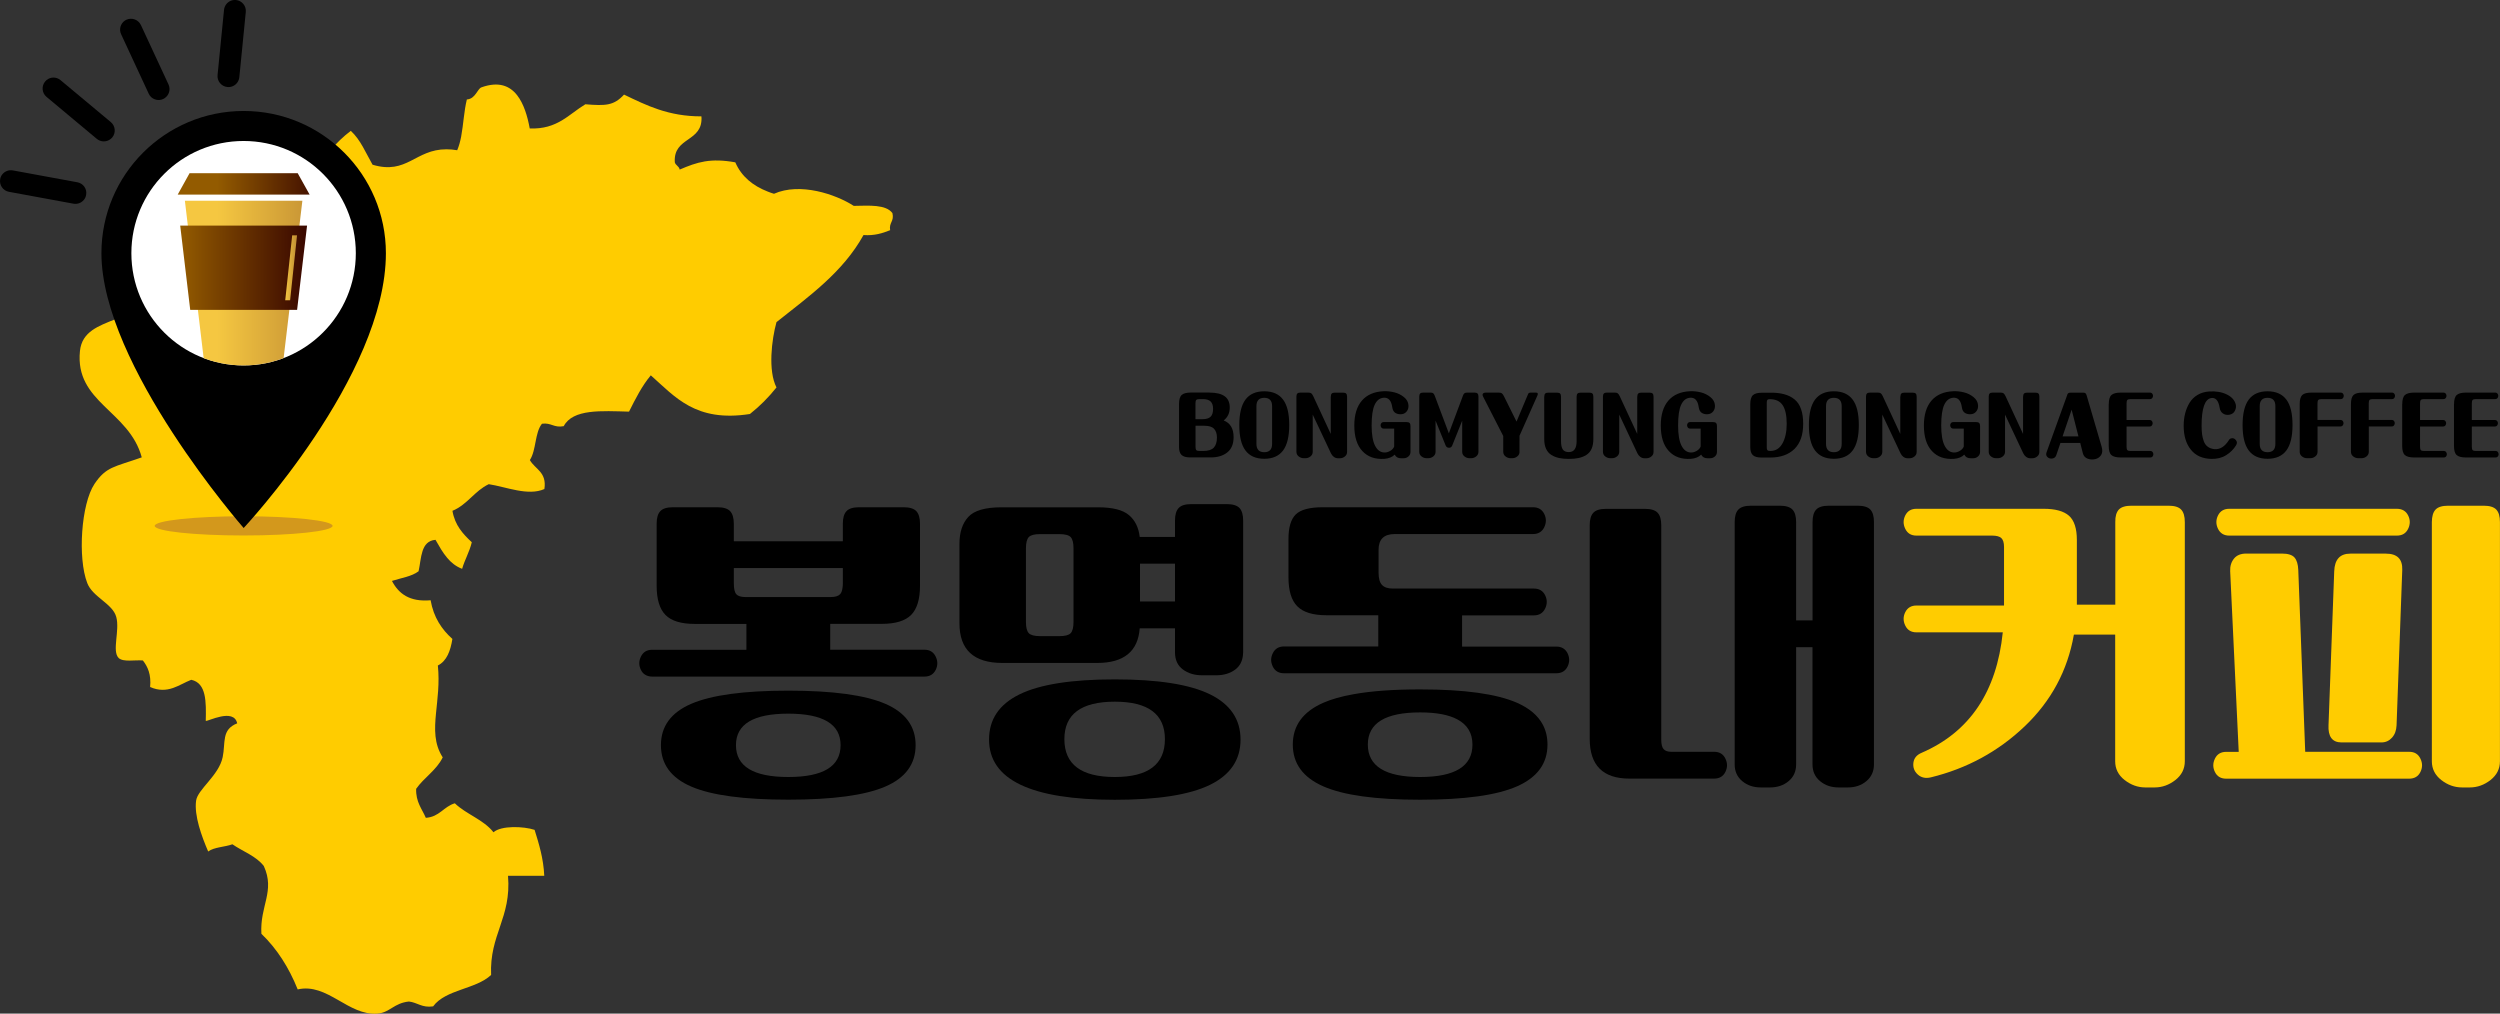 <?xml version="1.0" encoding="utf-8"?>
<!-- Generator: Adobe Illustrator 24.1.3, SVG Export Plug-In . SVG Version: 6.00 Build 0)  -->
<svg version="1.1" id="Layer_1" xmlns="http://www.w3.org/2000/svg" xmlns:xlink="http://www.w3.org/1999/xlink" x="0px" y="0px"
	 viewBox="0 0 421.49 170.89" style="enable-background:new 0 0 421.49 170.89;" xml:space="preserve">
<rect x="0" y="0" width="421.49" height="170.89" fill="#333333" stroke="none"/>
<style type="text/css">
	.st0{fill-rule:evenodd;clip-rule:evenodd;fill:#FFCC00;}
	.st1{fill:#FFCC00;}
	.st2{fill:#D3981C;}
	.st3{fill:#FFFFFF;}
	.st4{clip-path:url(#SVGID_2_);}
	.st5{fill:url(#SVGID_3_);}
	.st6{fill:url(#SVGID_4_);}
	.st7{fill:url(#SVGID_5_);}
	.st8{fill-rule:evenodd;clip-rule:evenodd;fill:url(#SVGID_6_);}
</style>
<g>
	<g>
		<path class="st0" d="M150.46,35.93c-1.1-1.48-3.89-1.27-6.52-1.22c-3.04-1.96-9.05-4-13.45-2.04c-0.36-0.11-0.71-0.23-1.05-0.37
			c-2.5-0.97-4.42-2.52-5.47-4.93c-4.23-0.76-6.41-0.05-9.38,1.22c-0.1-0.58-0.67-0.69-0.82-1.22c-0.29-4.37,4.81-3.34,4.49-7.75
			c-5.58,0.01-9.28-1.86-13.05-3.67c-1.73,1.87-3.1,1.91-6.52,1.63c-2.8,1.68-4.71,4.26-9.38,4.08c-0.38-2.1-1.01-4.16-2.1-5.57
			c-1.26-1.64-3.16-2.4-6.05-1.36c-0.68,0.25-1,1.95-2.45,2.04c-0.48,1.92-0.58,4.23-0.96,6.25c-0.16,0.83-0.37,1.62-0.67,2.31
			c-0.65-0.11-1.24-0.16-1.8-0.16c-5.28-0.01-6.65,4.35-12.47,2.6c-1.14-1.99-2.03-4.22-3.67-5.71c-2.55,1.94-4.57,4.4-6.12,7.34
			c-0.99-0.79-3.41-0.39-4.48,0c-1.28,5.65-5.62,8.24-8.56,12.23c-2.89-0.15-5.31-2.3-8.56-0.81c-0.86,1.85-1.66,3.78-2.45,5.71
			c-1.72-0.09-2.63,0.63-4.08,0.82c-0.01,8.07-10.74,5.25-11.41,11.82c-0.89,8.7,8.28,10.04,10.42,17.94
			c-4.64,1.64-5.99,1.54-7.97,4.48c-2.25,3.36-2.85,12.5-1.22,16.71c0.91,2.38,4.27,3.45,4.89,5.71c0.63,2.3-0.77,5.76,0.41,6.93
			c0.77,0.72,2.69,0.3,4.08,0.41c0.83,1.07,1.42,2.38,1.22,4.48c2.98,1.3,4.87-0.42,6.93-1.22c2.58,0.55,2.52,3.73,2.45,6.93
			c0.32,0.13,4.73-2.23,5.3,0.41c-2.7,1.06-1.93,3.24-2.45,5.71c-0.64,3.09-4.23,5.42-4.48,7.34c-0.34,2.5,0.93,6,2.04,8.56
			c1-0.76,2.79-0.74,4.08-1.22c1.77,1.22,4,1.98,5.3,3.67c1.94,4.26-0.69,6.7-0.41,11.42c2.63,2.53,4.64,5.69,6.12,9.38
			c5.01-1.15,8.52,4.47,13.45,4.08c2.09-0.17,2.75-1.77,5.3-2.04c1.46,0.17,2.18,1.09,4.08,0.82c2.13-2.89,7.2-2.86,9.78-5.3
			c-0.3-6.82,3.44-9.6,2.85-16.71c2.04,0,4.08,0,6.11,0c-0.14-2.98-0.89-5.36-1.63-7.75c-1.82-0.61-5.65-0.76-6.93,0.41
			c-1.67-2.14-4.58-3.02-6.52-4.89c-1.89,0.56-2.59,2.3-4.89,2.45c-0.65-1.53-1.7-2.65-1.63-4.89c1.34-1.92,3.41-3.11,4.48-5.3
			c-1.46-2.27-1.4-4.7-1.13-7.46c0.23-2.39,0.62-5.02,0.31-8.03c1.53-0.78,2.13-2.49,2.45-4.48c-1.79-1.6-3.17-3.63-3.67-6.52
			c-3.57,0.31-5.4-1.12-6.52-3.26c1.54-0.5,3.33-0.74,4.49-1.63c0.49-2.23,0.35-5.09,2.85-5.3c0.61,1.06,1.2,2.14,1.97,3.04
			c0.66,0.79,1.46,1.45,2.52,1.85c0.46-1.58,1.24-2.84,1.63-4.48c-1.47-1.38-2.85-2.85-3.26-5.3c2.51-1.03,3.72-3.35,6.12-4.49
			c2.97,0.46,6.63,2.04,9.38,0.82c0.44-2.88-1.57-3.32-2.45-4.89c1.09-1.63,0.82-4.62,2.04-6.12c1.58-0.22,1.99,0.73,3.67,0.41
			c1.55-2.94,6.4-2.57,11.01-2.45c1.09-2.17,2.18-4.34,3.67-6.12c4.11,3.63,7.54,7.95,16.71,6.52c1.67-1.32,3.16-2.82,4.48-4.48
			c-1.45-2.8-0.82-8.07,0-11.01c5.45-4.34,11.18-8.38,14.67-14.68c1.9,0.13,3.22-0.32,4.49-0.82
			C149.85,37.5,150.79,37.34,150.46,35.93z"/>
		<g>
			<g>
				<path d="M315.34,85.92c-0.41-0.44-1.13-0.66-2.15-0.66h-4.84c-1.03,0-1.75,0.22-2.15,0.66c-0.41,0.44-0.61,1.14-0.61,2.1v15.12
					v1.46h-1.69h-1.08V88.02c0-0.96-0.2-1.66-0.61-2.1c-0.41-0.44-1.13-0.66-2.15-0.66h-4.84c-1.03,0-1.74,0.22-2.15,0.66
					c-0.41,0.44-0.61,1.14-0.61,2.1v24.57v16.29c0,1.17,0.42,2.11,1.28,2.82c0.85,0.71,1.89,1.06,3.13,1.06h1.54
					c1.24,0,2.29-0.35,3.14-1.06c0.85-0.71,1.27-1.65,1.27-2.82v-19.77h2.76v19.77c0,1.17,0.42,2.11,1.28,2.82
					c0.85,0.71,1.89,1.06,3.13,1.06h1.54c1.24,0,2.29-0.35,3.13-1.06c0.85-0.71,1.28-1.65,1.28-2.82V91.85v-3.83
					C315.95,87.06,315.74,86.36,315.34,85.92z"/>
				<path d="M149.24,118.65c-3.42-1.47-8.87-2.21-16.34-2.21c-7.47,0-12.92,0.74-16.34,2.21c-3.42,1.47-5.13,3.8-5.13,6.98
					c0,3.19,1.71,5.52,5.13,6.99c3.42,1.47,8.86,2.2,16.34,2.2c7.47,0,12.92-0.73,16.34-2.2c3.42-1.47,5.13-3.8,5.13-6.99
					C154.37,122.45,152.66,120.12,149.24,118.65z M132.9,131c-5.88,0-8.82-1.79-8.82-5.37c0-3.54,2.94-5.31,8.82-5.31
					c5.88,0,8.82,1.77,8.82,5.31C141.72,129.22,138.78,131,132.9,131z"/>
				<path d="M155.86,109.54h-15.89v-4.36h8.71c2.3,0,3.95-0.51,4.94-1.51c0.99-1.01,1.49-2.65,1.49-4.92v-0.52v-9.94
					c0-0.96-0.21-1.66-0.61-2.1c-0.41-0.44-1.13-0.67-2.15-0.67h-7.49c-1.03,0-1.75,0.22-2.15,0.67c-0.41,0.44-0.61,1.14-0.61,2.1
					v2.97h-18.38v-2.97c0-0.96-0.21-1.66-0.61-2.1c-0.41-0.44-1.12-0.67-2.15-0.67h-7.49c-1.03,0-1.75,0.22-2.15,0.67
					c-0.41,0.44-0.61,1.14-0.61,2.1v10.47c0,2.27,0.5,3.91,1.49,4.92c0.99,1.01,2.64,1.51,4.94,1.51H122h3.84v4.36h-11.33h-4.56
					c-0.89,0-1.51,0.38-1.89,1.14c-0.37,0.76-0.37,1.51,0,2.26c0.17,0.35,0.4,0.61,0.69,0.79c0.33,0.21,0.72,0.33,1.2,0.33h45.91
					c0.88,0,1.51-0.37,1.89-1.12c0.37-0.74,0.37-1.5,0-2.26C157.37,109.92,156.74,109.54,155.86,109.54z M125.68,100.66
					c-0.74,0-1.26-0.16-1.54-0.48c-0.29-0.32-0.42-0.94-0.42-1.86v-2.55h18.38v2.55c0,0.25-0.01,0.47-0.04,0.67
					c-0.06,0.56-0.2,0.95-0.42,1.19c-0.3,0.32-0.83,0.48-1.57,0.48h-6.36H125.68z"/>
				<path d="M204,117.06c-3.44-1.68-8.79-2.52-16.05-2.52c-7.26,0-12.61,0.84-16.05,2.52c-3.44,1.68-5.15,4.22-5.15,7.63
					c0,6.76,7.07,10.15,21.2,10.15c7.26,0,12.61-0.84,16.05-2.52c3.43-1.68,5.15-4.22,5.15-7.62
					C209.15,121.28,207.43,118.74,204,117.06z M187.95,131c-5.67,0-8.5-2.13-8.5-6.38c0-4.21,2.83-6.32,8.5-6.32
					c5.63,0,8.45,2.11,8.45,6.32C196.4,128.88,193.58,131,187.95,131z"/>
				<path d="M206.81,84.99h-5.95c-1.03,0-1.74,0.22-2.15,0.67c-0.41,0.44-0.61,1.14-0.61,2.1v2.76h-5.95
					c-0.18-1.59-0.79-2.82-1.83-3.69c-1.04-0.87-2.77-1.3-5.18-1.3h-16.31c-2.73,0-4.59,0.54-5.58,1.62
					c-0.99,1.08-1.49,2.59-1.49,4.54v6.84v6.55c0,4.46,2.41,6.69,7.23,6.69h15.99c4.5,0,6.89-1.95,7.17-5.84h3.88h2.07v0.67v3.37
					c0,1.28,0.44,2.24,1.33,2.9c0.88,0.66,1.97,0.98,3.24,0.98h2.39c1.28,0,2.35-0.33,3.22-0.98c0.73-0.56,1.15-1.34,1.27-2.34
					c0.02-0.18,0.04-0.36,0.04-0.56V87.75c0-0.96-0.21-1.66-0.61-2.1C208.55,85.21,207.84,84.99,206.81,84.99z M180.99,104.86
					c0,0.92-0.16,1.55-0.48,1.89c-0.32,0.34-0.96,0.5-1.91,0.5h-3.24c-0.96,0-1.59-0.17-1.91-0.5c-0.32-0.34-0.48-0.96-0.48-1.89
					V100v-7.56c0-0.92,0.16-1.55,0.48-1.89c0.32-0.34,0.96-0.5,1.91-0.5h3.24c0.96,0,1.59,0.17,1.91,0.5
					c0.32,0.34,0.48,0.97,0.48,1.89v9.25V104.86z M192.2,101.41v-6.38h5.9v6.38H192.2z"/>
				<path d="M262.39,109.01H246.5v-5.26h12.11c0.89,0,1.51-0.38,1.89-1.14c0.37-0.76,0.37-1.51,0-2.26c-0.37-0.74-1-1.12-1.89-1.12
					h-23.8c-0.81,0-1.42-0.2-1.81-0.61c-0.39-0.41-0.58-1.11-0.58-2.1V92.7c0-1.77,0.9-2.66,2.71-2.66h23.33
					c0.88,0,1.51-0.38,1.89-1.14c0.37-0.76,0.37-1.51,0-2.26c-0.37-0.74-1-1.12-1.89-1.12h-35.44c-2.23,0-3.75,0.41-4.57,1.22
					c-0.82,0.81-1.22,2.2-1.22,4.14v6.43c0,2.27,0.49,3.91,1.49,4.91c0.99,1.01,2.64,1.51,4.94,1.51h8.71v5.26h-15.89
					c-0.89,0-1.51,0.38-1.89,1.14c-0.36,0.73-0.37,1.45-0.04,2.16c0.01,0.03,0.03,0.06,0.04,0.1c0.37,0.74,1,1.12,1.89,1.12h1.46
					h44.45c0.89,0,1.51-0.37,1.89-1.12c0.37-0.75,0.37-1.5,0-2.26C263.9,109.39,263.27,109.01,262.39,109.01z"/>
				<path d="M255.77,118.49c-3.42-1.5-8.86-2.26-16.34-2.26c-4.49,0-8.24,0.27-11.27,0.82c-2.01,0.36-3.71,0.84-5.07,1.44
					c-3.42,1.51-5.13,3.85-5.13,7.04c0,3.19,1.71,5.53,5.13,7.04c3.42,1.51,8.87,2.26,16.34,2.26c7.47,0,12.92-0.75,16.34-2.26
					c3.42-1.51,5.13-3.85,5.13-7.04c0-1.24-0.26-2.35-0.78-3.34C259.31,120.65,257.86,119.41,255.77,118.49z M239.43,131
					c-5.88,0-8.82-1.83-8.82-5.47c0-3.61,2.94-5.42,8.82-5.42c0.01,0,0.01,0,0.02,0c2.73,0,4.82,0.4,6.28,1.19
					c1.67,0.9,2.52,2.31,2.52,4.23C248.26,129.18,245.31,131,239.43,131z"/>
				<path d="M289.01,126.75h-7.23c-0.6,0-1.04-0.15-1.3-0.45c-0.27-0.3-0.4-0.84-0.4-1.62v-6.43v-29.7c0-0.96-0.2-1.66-0.61-2.1
					c-0.41-0.44-1.12-0.66-2.15-0.66h-6.54c-1.03,0-1.75,0.22-2.15,0.66c-0.41,0.44-0.61,1.14-0.61,2.1v32.87v3.15
					c0,4.46,2.23,6.7,6.69,6.7h14.29c0.88,0,1.51-0.37,1.89-1.12c0.37-0.75,0.37-1.5,0-2.26
					C290.52,127.13,289.89,126.75,289.01,126.75z"/>
			</g>
			<path class="st1" d="M357.22,85.92c0.41-0.44,1.12-0.66,2.15-0.66h6.22c1.03,0,1.74,0.22,2.15,0.66c0.41,0.44,0.61,1.14,0.61,2.1
				v40.33c0,1.27-0.53,2.33-1.59,3.16c-1.06,0.83-2.23,1.25-3.51,1.25h-1.54c-1.28,0-2.44-0.42-3.51-1.25
				c-1.06-0.83-1.59-1.89-1.59-3.16v-21.36h-6.96c-1.06,6.06-3.83,11.21-8.29,15.46c-4.46,4.25-9.74,7.12-15.83,8.61
				c-0.88,0.21-1.62,0.05-2.2-0.48c-0.59-0.53-0.83-1.19-0.74-1.97c0.09-0.78,0.56-1.35,1.41-1.7c8.08-3.51,12.63-10.27,13.66-20.3
				h-14.56c-0.89,0-1.51-0.38-1.88-1.14c-0.37-0.76-0.37-1.52,0-2.26c0.37-0.74,1-1.12,1.88-1.12h14.77v-9.88
				c0-0.71-0.15-1.2-0.45-1.49c-0.3-0.28-0.82-0.42-1.57-0.42h-12.75c-0.89,0-1.51-0.38-1.88-1.14c-0.37-0.76-0.37-1.52,0-2.26
				c0.37-0.74,1-1.12,1.88-1.12h21.47c1.95,0,3.36,0.39,4.25,1.17c0.88,0.78,1.33,2.14,1.33,4.09v10.79v0.11h6.48V88.02
				C356.61,87.06,356.82,86.36,357.22,85.92z"/>
			<path class="st1" d="M408.07,127.9c0.37,0.76,0.37,1.51,0,2.26c-0.37,0.74-1,1.12-1.89,1.12h-30.87c-0.88,0-1.51-0.37-1.88-1.12
				c-0.37-0.75-0.37-1.5,0-2.26c0.37-0.76,1-1.14,1.88-1.14h2.13l-1.44-30.45c-0.04-0.85,0.18-1.56,0.64-2.13
				c0.46-0.57,1.15-0.85,2.07-0.85h6c1.03,0,1.74,0.22,2.13,0.66c0.39,0.44,0.6,1.14,0.64,2.1l1.17,30.66h17.53
				C407.07,126.75,407.7,127.13,408.07,127.9z M406,86.9c0.37,0.74,0.37,1.5,0,2.26c-0.37,0.76-1,1.14-1.89,1.14h-28.27
				c-0.89,0-1.51-0.38-1.89-1.14c-0.37-0.76-0.37-1.52,0-2.26c0.37-0.74,1-1.12,1.89-1.12h28.27C405,85.79,405.63,86.16,406,86.9z
				 M392.58,122.24l0.96-25.93c0.07-1.98,0.97-2.97,2.71-2.97h6c1.91,0,2.83,0.92,2.76,2.76l-0.96,26.2
				c-0.04,0.85-0.29,1.54-0.77,2.07c-0.48,0.53-1.07,0.8-1.78,0.8h-6.75C393.2,125.16,392.48,124.18,392.58,122.24z M410.62,85.92
				c0.41-0.44,1.12-0.66,2.15-0.66h5.95c1.03,0,1.74,0.22,2.15,0.66c0.41,0.44,0.61,1.14,0.61,2.1v40.33c0,1.27-0.53,2.33-1.59,3.16
				c-1.06,0.83-2.23,1.25-3.51,1.25h-1.28c-1.27,0-2.45-0.42-3.51-1.25c-1.06-0.83-1.59-1.89-1.59-3.16V88.02
				C410.01,87.06,410.21,86.36,410.62,85.92z"/>
		</g>
		<g>
			<g>
				<path d="M203.9,66.19c1.16,0,2.02,0.21,2.58,0.62c0.57,0.41,0.85,1.05,0.85,1.9c0,0.92-0.34,1.64-1.02,2.18
					c1.11,0.43,1.67,1.37,1.67,2.8c0,1.17-0.36,2.03-1.07,2.59c-0.71,0.56-1.63,0.84-2.77,0.84h-3.49c-0.67,0-1.15-0.14-1.44-0.41
					c-0.29-0.27-0.43-0.72-0.43-1.34v-7.23c0-0.76,0.15-1.28,0.45-1.55c0.3-0.27,0.83-0.41,1.57-0.41H203.9z M202.77,70.67
					c0.61,0,1.06-0.14,1.34-0.42c0.28-0.28,0.41-0.72,0.41-1.31c0-0.55-0.13-0.97-0.4-1.24c-0.27-0.27-0.7-0.41-1.28-0.41h-0.64
					c-0.26,0-0.43,0.05-0.52,0.15c-0.09,0.1-0.13,0.29-0.13,0.58v2.66H202.77z M204.64,75.47c0.35-0.37,0.53-0.94,0.53-1.7
					c0-0.63-0.16-1.12-0.48-1.47c-0.32-0.35-0.87-0.52-1.64-0.52h-1.49v3.56c0,0.29,0.05,0.47,0.14,0.56
					c0.09,0.09,0.3,0.13,0.62,0.13h0.56C203.7,76.03,204.29,75.84,204.64,75.47z"/>
				<path d="M213.15,77.35c-1.42,0-2.47-0.47-3.17-1.4c-0.7-0.93-1.04-2.36-1.04-4.29c0-1.93,0.35-3.36,1.04-4.29
					c0.7-0.93,1.75-1.4,3.17-1.4c1.42,0,2.47,0.47,3.17,1.4c0.7,0.93,1.04,2.36,1.04,4.29c0,1.93-0.35,3.36-1.04,4.29
					C215.62,76.88,214.57,77.35,213.15,77.35z M214.47,68.47c0-0.93-0.44-1.4-1.32-1.4c-0.88,0-1.32,0.47-1.32,1.4v6.37
					c0,0.93,0.44,1.4,1.32,1.4c0.88,0,1.32-0.47,1.32-1.4V68.47z"/>
				<path d="M224.37,66.87c0-0.23,0.05-0.4,0.15-0.51c0.1-0.11,0.27-0.16,0.52-0.16h1.4c0.25,0,0.43,0.05,0.52,0.16
					c0.1,0.11,0.15,0.28,0.15,0.51v9.32c0,0.31-0.12,0.57-0.37,0.77c-0.25,0.2-0.52,0.3-0.82,0.3h-0.36c-0.24,0-0.47-0.08-0.68-0.23
					c-0.21-0.16-0.37-0.36-0.49-0.61l-3.07-6.52v6.28c0,0.31-0.13,0.57-0.38,0.77c-0.25,0.2-0.53,0.3-0.84,0.3h-0.31
					c-0.3,0-0.58-0.1-0.84-0.3c-0.25-0.2-0.38-0.46-0.38-0.77v-9.32c0-0.23,0.05-0.4,0.15-0.51c0.1-0.11,0.27-0.16,0.52-0.16h1.34
					c0.22,0,0.38,0.04,0.49,0.12c0.11,0.08,0.22,0.24,0.34,0.49l2.95,6.36V66.87z"/>
				<path d="M236.19,77.26c-0.49,0-0.84-0.2-1.05-0.61c-0.41,0.41-0.99,0.65-1.74,0.71c-1.56,0.1-2.8-0.33-3.71-1.31
					c-0.91-0.98-1.36-2.41-1.36-4.31c0-1.81,0.43-3.21,1.28-4.2c0.85-0.98,2.07-1.51,3.65-1.58c0.61-0.03,1.22,0.04,1.83,0.19
					c0.6,0.15,1.14,0.42,1.61,0.8c0.47,0.38,0.72,0.83,0.76,1.36c0.03,0.4-0.06,0.74-0.27,1.02c-0.22,0.28-0.49,0.45-0.82,0.49
					c-0.39,0.06-0.74,0-1.06-0.17c-0.32-0.17-0.51-0.5-0.58-0.98c-0.16-1.16-0.65-1.69-1.49-1.61c-0.65,0.06-1.14,0.46-1.48,1.19
					c-0.34,0.73-0.51,1.89-0.51,3.49c0,1.51,0.19,2.64,0.57,3.39c0.38,0.75,0.9,1.13,1.55,1.16c0.32,0.02,0.65-0.07,0.99-0.26
					c0.34-0.19,0.57-0.44,0.69-0.74v-3.03h-1.76c-0.22,0-0.37-0.09-0.46-0.28c-0.09-0.19-0.09-0.37,0-0.55
					c0.09-0.18,0.24-0.27,0.46-0.27h3.84c0.25,0,0.42,0.05,0.52,0.16c0.1,0.11,0.15,0.28,0.15,0.51v4.35c0,0.32-0.12,0.58-0.35,0.78
					c-0.23,0.2-0.5,0.3-0.8,0.3H236.19z"/>
				<path d="M249.11,66.35c0.1,0.11,0.15,0.28,0.15,0.51v9.32c0,0.31-0.13,0.57-0.38,0.77c-0.25,0.2-0.53,0.3-0.84,0.3h-0.31
					c-0.3,0-0.58-0.1-0.83-0.3c-0.25-0.2-0.38-0.46-0.38-0.77v-5.26l-1.68,4.19c-0.1,0.26-0.29,0.39-0.55,0.38
					c-0.26,0-0.45-0.13-0.56-0.38l-1.7-4.19v5.26c0,0.31-0.13,0.57-0.38,0.77c-0.25,0.2-0.53,0.3-0.84,0.3h-0.31
					c-0.3,0-0.58-0.1-0.84-0.3c-0.25-0.2-0.38-0.46-0.38-0.77v-9.32c0-0.23,0.05-0.4,0.15-0.51c0.1-0.11,0.27-0.16,0.52-0.16h1.24
					c0.2,0,0.35,0.04,0.44,0.11c0.09,0.07,0.18,0.21,0.26,0.42l2.38,6.34l2.37-6.34c0.07-0.2,0.15-0.34,0.25-0.41
					c0.09-0.08,0.25-0.12,0.47-0.12h1.23C248.84,66.19,249.01,66.25,249.11,66.35z"/>
				<path d="M256.19,76.18c0,0.31-0.13,0.57-0.38,0.77c-0.25,0.2-0.53,0.3-0.84,0.3h-0.31c-0.3,0-0.58-0.1-0.84-0.3
					c-0.25-0.2-0.38-0.46-0.38-0.77v-2.67l-3.38-6.61c-0.24-0.48-0.06-0.71,0.54-0.71h2.01c0.28,0,0.47,0.04,0.58,0.11
					c0.11,0.07,0.23,0.24,0.36,0.49l2.13,4.29l1.88-4.48c0.05-0.11,0.09-0.19,0.1-0.23c0.02-0.04,0.06-0.08,0.14-0.12
					c0.07-0.04,0.17-0.06,0.3-0.06h0.85c0.31,0,0.39,0.16,0.25,0.49l-3.02,6.79V76.18z"/>
				<path d="M260.36,66.87c0-0.23,0.05-0.4,0.15-0.51c0.1-0.11,0.27-0.16,0.52-0.16h1.48c0.25,0,0.43,0.05,0.52,0.16
					c0.1,0.11,0.15,0.28,0.15,0.51v7.5c0,0.65,0.1,1.12,0.3,1.41c0.2,0.29,0.54,0.44,1.02,0.44c0.87,0,1.31-0.62,1.31-1.85v-7.5
					c0-0.23,0.05-0.4,0.15-0.51c0.1-0.11,0.27-0.16,0.52-0.16h1.48c0.25,0,0.42,0.05,0.52,0.16c0.1,0.11,0.15,0.28,0.15,0.51v7.15
					c0,0.65-0.1,1.2-0.3,1.65c-0.2,0.45-0.5,0.79-0.89,1.04c-0.39,0.24-0.82,0.41-1.29,0.51c-0.47,0.1-1.01,0.15-1.65,0.15
					c-0.62,0-1.17-0.05-1.64-0.15c-0.47-0.1-0.9-0.27-1.3-0.51c-0.39-0.24-0.69-0.59-0.9-1.04c-0.21-0.45-0.31-1-0.31-1.65V66.87z"
					/>
				<path d="M276.04,66.87c0-0.23,0.05-0.4,0.15-0.51c0.1-0.11,0.27-0.16,0.52-0.16h1.4c0.25,0,0.43,0.05,0.52,0.16
					c0.1,0.11,0.15,0.28,0.15,0.51v9.32c0,0.31-0.12,0.57-0.37,0.77c-0.25,0.2-0.52,0.3-0.82,0.3h-0.36c-0.24,0-0.47-0.08-0.68-0.23
					c-0.21-0.16-0.37-0.36-0.49-0.61L273,69.9v6.28c0,0.31-0.13,0.57-0.38,0.77c-0.25,0.2-0.53,0.3-0.84,0.3h-0.31
					c-0.3,0-0.58-0.1-0.84-0.3c-0.25-0.2-0.38-0.46-0.38-0.77v-9.32c0-0.23,0.05-0.4,0.15-0.51c0.1-0.11,0.27-0.16,0.52-0.16h1.33
					c0.22,0,0.38,0.04,0.49,0.12c0.11,0.08,0.22,0.24,0.34,0.49l2.95,6.36V66.87z"/>
				<path d="M287.86,77.26c-0.49,0-0.84-0.2-1.05-0.61c-0.41,0.41-0.99,0.65-1.74,0.71c-1.56,0.1-2.8-0.33-3.71-1.31
					c-0.91-0.98-1.36-2.41-1.36-4.31c0-1.81,0.43-3.21,1.28-4.2c0.85-0.98,2.07-1.51,3.65-1.58c0.61-0.03,1.22,0.04,1.83,0.19
					c0.6,0.15,1.14,0.42,1.61,0.8c0.47,0.38,0.72,0.83,0.76,1.36c0.03,0.4-0.06,0.74-0.27,1.02c-0.22,0.28-0.49,0.45-0.82,0.49
					c-0.39,0.06-0.74,0-1.06-0.17c-0.32-0.17-0.51-0.5-0.58-0.98c-0.16-1.16-0.65-1.69-1.49-1.61c-0.65,0.06-1.14,0.46-1.48,1.19
					c-0.34,0.73-0.51,1.89-0.51,3.49c0,1.51,0.19,2.64,0.57,3.39c0.38,0.75,0.9,1.13,1.55,1.16c0.32,0.02,0.65-0.07,0.99-0.26
					c0.34-0.19,0.57-0.44,0.69-0.74v-3.03h-1.76c-0.22,0-0.37-0.09-0.46-0.28c-0.09-0.19-0.09-0.37,0-0.55
					c0.09-0.18,0.24-0.27,0.46-0.27h3.84c0.25,0,0.42,0.05,0.52,0.16c0.1,0.11,0.15,0.28,0.15,0.51v4.35c0,0.32-0.12,0.58-0.35,0.78
					c-0.23,0.2-0.5,0.3-0.8,0.3H287.86z"/>
				<path d="M300.79,66.46c0.67,0.18,1.25,0.46,1.74,0.86c0.5,0.4,0.87,0.94,1.11,1.63c0.25,0.69,0.37,1.52,0.37,2.51
					c0,1.87-0.5,3.28-1.48,4.24c-0.99,0.96-2.35,1.44-4.08,1.44h-1.49c-0.67,0-1.16-0.14-1.44-0.41c-0.29-0.27-0.43-0.72-0.43-1.34
					v-7.23c0-0.75,0.15-1.27,0.45-1.54c0.3-0.28,0.82-0.41,1.57-0.41h1.31C299.33,66.19,300.12,66.28,300.79,66.46z M297.98,75.9
					c0.08,0.09,0.25,0.13,0.5,0.13c0.89,0,1.57-0.43,2.04-1.28s0.71-1.95,0.71-3.29c0-1.4-0.22-2.44-0.67-3.13
					c-0.45-0.69-1.18-1.03-2.2-1.03c-0.19,0-0.32,0.04-0.39,0.12c-0.07,0.08-0.1,0.24-0.1,0.48v7.54
					C297.86,75.65,297.9,75.81,297.98,75.9z"/>
				<path d="M309.18,77.35c-1.42,0-2.47-0.47-3.17-1.4c-0.7-0.93-1.04-2.36-1.04-4.29c0-1.93,0.35-3.36,1.04-4.29
					c0.7-0.93,1.75-1.4,3.17-1.4c1.42,0,2.47,0.47,3.17,1.4c0.7,0.93,1.04,2.36,1.04,4.29c0,1.93-0.35,3.36-1.04,4.29
					C311.66,76.88,310.6,77.35,309.18,77.35z M310.5,68.47c0-0.93-0.44-1.4-1.32-1.4c-0.88,0-1.32,0.47-1.32,1.4v6.37
					c0,0.93,0.44,1.4,1.32,1.4c0.88,0,1.32-0.47,1.32-1.4V68.47z"/>
				<path d="M320.4,66.87c0-0.23,0.05-0.4,0.15-0.51c0.1-0.11,0.27-0.16,0.52-0.16h1.4c0.25,0,0.43,0.05,0.52,0.16
					c0.1,0.11,0.15,0.28,0.15,0.51v9.32c0,0.31-0.12,0.57-0.37,0.77c-0.25,0.2-0.52,0.3-0.82,0.3h-0.36c-0.24,0-0.47-0.08-0.68-0.23
					c-0.21-0.16-0.37-0.36-0.49-0.61l-3.07-6.52v6.28c0,0.31-0.13,0.57-0.38,0.77c-0.25,0.2-0.53,0.3-0.84,0.3h-0.31
					c-0.3,0-0.58-0.1-0.84-0.3c-0.25-0.2-0.38-0.46-0.38-0.77v-9.32c0-0.23,0.05-0.4,0.15-0.51c0.1-0.11,0.27-0.16,0.52-0.16h1.33
					c0.22,0,0.38,0.04,0.49,0.12c0.11,0.08,0.22,0.24,0.34,0.49l2.95,6.36V66.87z"/>
				<path d="M332.22,77.26c-0.49,0-0.84-0.2-1.05-0.61c-0.41,0.41-0.99,0.65-1.74,0.71c-1.56,0.1-2.8-0.33-3.71-1.31
					c-0.91-0.98-1.36-2.41-1.36-4.31c0-1.81,0.43-3.21,1.28-4.2c0.85-0.98,2.07-1.51,3.65-1.58c0.61-0.03,1.22,0.04,1.83,0.19
					c0.6,0.15,1.14,0.42,1.61,0.8c0.47,0.38,0.72,0.83,0.76,1.36c0.03,0.4-0.06,0.74-0.27,1.02c-0.22,0.28-0.49,0.45-0.82,0.49
					c-0.39,0.06-0.74,0-1.06-0.17c-0.32-0.17-0.51-0.5-0.58-0.98c-0.16-1.16-0.65-1.69-1.49-1.61c-0.65,0.06-1.14,0.46-1.48,1.19
					c-0.34,0.73-0.51,1.89-0.51,3.49c0,1.51,0.19,2.64,0.57,3.39c0.38,0.75,0.9,1.13,1.55,1.16c0.32,0.02,0.65-0.07,0.99-0.26
					c0.34-0.19,0.57-0.44,0.69-0.74v-3.03h-1.76c-0.22,0-0.37-0.09-0.46-0.28c-0.09-0.19-0.09-0.37,0-0.55
					c0.09-0.18,0.24-0.27,0.46-0.27h3.84c0.25,0,0.42,0.05,0.52,0.16c0.1,0.11,0.15,0.28,0.15,0.51v4.35c0,0.32-0.12,0.58-0.35,0.78
					c-0.23,0.2-0.5,0.3-0.8,0.3H332.22z"/>
				<path d="M341.09,66.87c0-0.23,0.05-0.4,0.15-0.51c0.1-0.11,0.27-0.16,0.52-0.16h1.4c0.25,0,0.43,0.05,0.52,0.16
					c0.1,0.11,0.15,0.28,0.15,0.51v9.32c0,0.31-0.12,0.57-0.37,0.77c-0.25,0.2-0.52,0.3-0.82,0.3h-0.36c-0.24,0-0.47-0.08-0.68-0.23
					c-0.21-0.16-0.37-0.36-0.49-0.61l-3.07-6.52v6.28c0,0.31-0.13,0.57-0.38,0.77c-0.25,0.2-0.53,0.3-0.84,0.3h-0.31
					c-0.3,0-0.58-0.1-0.84-0.3c-0.25-0.2-0.38-0.46-0.38-0.77v-9.32c0-0.23,0.05-0.4,0.15-0.51c0.1-0.11,0.27-0.16,0.52-0.16h1.34
					c0.22,0,0.38,0.04,0.49,0.12c0.11,0.08,0.22,0.24,0.34,0.49l2.95,6.36V66.87z"/>
				<path d="M348.69,66.3c0.09-0.07,0.22-0.1,0.42-0.1h2.13c0.16,0,0.28,0.03,0.36,0.1c0.07,0.06,0.13,0.17,0.18,0.3l2.55,8.72
					c0.16,0.57,0.14,1.03-0.08,1.38c-0.22,0.35-0.53,0.58-0.94,0.69c-0.45,0.12-0.89,0.1-1.32-0.05c-0.43-0.16-0.71-0.46-0.83-0.92
					l-0.44-1.74h-3.34l-0.7,2.06c-0.11,0.32-0.33,0.51-0.65,0.56c-0.32,0.06-0.6-0.02-0.83-0.23c-0.23-0.21-0.28-0.48-0.16-0.81
					l3.46-9.6C348.53,66.49,348.6,66.36,348.69,66.3z M350.42,73.58l-1.15-4.51l-1.53,4.51H350.42z"/>
				<path d="M355.53,68.15c0-0.76,0.15-1.28,0.45-1.55c0.3-0.27,0.82-0.41,1.57-0.41h4.91c0.22,0,0.37,0.09,0.46,0.27
					c0.09,0.18,0.09,0.37,0,0.55c-0.09,0.19-0.24,0.28-0.46,0.28h-3.28c-0.26,0-0.43,0.05-0.52,0.15c-0.09,0.1-0.13,0.29-0.13,0.58
					v2.79h3.87c0.22,0,0.37,0.09,0.46,0.27c0.09,0.18,0.09,0.36,0,0.55c-0.09,0.19-0.24,0.28-0.46,0.28h-3.87v3.39
					c0,0.29,0.04,0.48,0.13,0.58c0.09,0.1,0.26,0.15,0.52,0.15h3.34c0.22,0,0.37,0.09,0.46,0.28c0.09,0.19,0.09,0.37,0,0.55
					c-0.09,0.18-0.24,0.27-0.46,0.27h-4.98c-0.74,0-1.27-0.14-1.57-0.41c-0.3-0.27-0.45-0.79-0.45-1.55V68.15z"/>
				<path d="M373.71,67.42c-0.25-0.27-0.55-0.37-0.91-0.31c-1.08,0.18-1.62,1.74-1.62,4.68c0,0.54,0.03,1.02,0.08,1.42
					c0.05,0.4,0.15,0.8,0.29,1.18c0.14,0.38,0.35,0.69,0.65,0.91c0.29,0.23,0.66,0.36,1.09,0.42c0.97,0.1,1.8-0.41,2.5-1.53
					c0.1-0.17,0.25-0.27,0.45-0.3c0.2-0.03,0.37,0.01,0.53,0.12c0.15,0.1,0.26,0.25,0.33,0.43c0.07,0.18,0.03,0.4-0.12,0.65
					c-0.4,0.66-0.95,1.21-1.66,1.65c-0.71,0.45-1.54,0.65-2.5,0.63c-1.5-0.04-2.65-0.55-3.45-1.56c-0.81-1.01-1.21-2.35-1.21-4.02
					c0-0.74,0.08-1.44,0.25-2.09c0.16-0.65,0.41-1.24,0.74-1.79c0.33-0.54,0.78-0.99,1.35-1.33c0.57-0.34,1.23-0.53,1.97-0.58
					c1.15-0.07,2.13,0.1,2.95,0.5c0.82,0.4,1.32,0.95,1.51,1.65c0.09,0.35,0.06,0.7-0.12,1.08c-0.17,0.37-0.48,0.6-0.92,0.69
					c-0.42,0.08-0.79,0.01-1.11-0.21c-0.32-0.22-0.5-0.55-0.56-0.99C374.12,68.12,373.96,67.69,373.71,67.42z"/>
				<path d="M382.3,77.35c-1.42,0-2.47-0.47-3.17-1.4c-0.7-0.93-1.04-2.36-1.04-4.29c0-1.93,0.35-3.36,1.04-4.29
					c0.7-0.93,1.75-1.4,3.17-1.4c1.42,0,2.47,0.47,3.17,1.4c0.7,0.93,1.04,2.36,1.04,4.29c0,1.93-0.35,3.36-1.04,4.29
					C384.77,76.88,383.71,77.35,382.3,77.35z M383.62,68.47c0-0.93-0.44-1.4-1.32-1.4c-0.88,0-1.32,0.47-1.32,1.4v6.37
					c0,0.93,0.44,1.4,1.32,1.4c0.88,0,1.32-0.47,1.32-1.4V68.47z"/>
				<path d="M390.73,70.8h3.85c0.22,0,0.37,0.09,0.46,0.27c0.09,0.18,0.09,0.36,0,0.55c-0.09,0.19-0.24,0.28-0.46,0.28h-3.85v4.28
					c0,0.31-0.13,0.57-0.38,0.77c-0.25,0.2-0.53,0.3-0.84,0.3h-0.57c-0.3,0-0.58-0.1-0.84-0.3c-0.25-0.2-0.38-0.46-0.38-0.77v-8.05
					c0-0.74,0.14-1.25,0.43-1.53c0.29-0.28,0.82-0.41,1.59-0.41h4.88c0.22,0,0.37,0.09,0.46,0.27c0.09,0.18,0.09,0.37,0,0.55
					c-0.09,0.19-0.24,0.28-0.46,0.28h-3.25c-0.26,0-0.43,0.05-0.52,0.15c-0.09,0.1-0.13,0.29-0.13,0.58V70.8z"/>
				<path d="M399.37,70.8h3.85c0.22,0,0.37,0.09,0.46,0.27c0.09,0.18,0.09,0.36,0,0.55c-0.09,0.19-0.24,0.28-0.46,0.28h-3.85v4.28
					c0,0.31-0.13,0.57-0.38,0.77c-0.25,0.2-0.53,0.3-0.84,0.3h-0.57c-0.3,0-0.58-0.1-0.84-0.3c-0.25-0.2-0.38-0.46-0.38-0.77v-8.05
					c0-0.74,0.14-1.25,0.43-1.53c0.29-0.28,0.82-0.41,1.59-0.41h4.88c0.22,0,0.37,0.09,0.46,0.27c0.09,0.18,0.09,0.37,0,0.55
					c-0.09,0.19-0.24,0.28-0.46,0.28h-3.25c-0.26,0-0.43,0.05-0.52,0.15c-0.09,0.1-0.13,0.29-0.13,0.58V70.8z"/>
				<path d="M405.01,68.15c0-0.76,0.15-1.28,0.45-1.55c0.3-0.27,0.82-0.41,1.57-0.41h4.91c0.22,0,0.37,0.09,0.46,0.27
					c0.09,0.18,0.09,0.37,0,0.55c-0.09,0.19-0.24,0.28-0.46,0.28h-3.28c-0.26,0-0.43,0.05-0.52,0.15c-0.09,0.1-0.13,0.29-0.13,0.58
					v2.79h3.87c0.22,0,0.37,0.09,0.46,0.27c0.09,0.18,0.09,0.36,0,0.55c-0.09,0.19-0.24,0.28-0.46,0.28h-3.87v3.39
					c0,0.29,0.04,0.48,0.13,0.58c0.09,0.1,0.26,0.15,0.52,0.15H412c0.22,0,0.37,0.09,0.46,0.28c0.09,0.19,0.09,0.37,0,0.55
					c-0.09,0.18-0.24,0.27-0.46,0.27h-4.98c-0.74,0-1.27-0.14-1.57-0.41c-0.3-0.27-0.45-0.79-0.45-1.55V68.15z"/>
				<path d="M413.74,68.15c0-0.76,0.15-1.28,0.45-1.55c0.3-0.27,0.82-0.41,1.57-0.41h4.91c0.22,0,0.37,0.09,0.46,0.27
					c0.09,0.18,0.09,0.37,0,0.55c-0.09,0.19-0.24,0.28-0.46,0.28h-3.28c-0.26,0-0.43,0.05-0.52,0.15c-0.09,0.1-0.13,0.29-0.13,0.58
					v2.79h3.87c0.22,0,0.37,0.09,0.46,0.27c0.09,0.18,0.09,0.36,0,0.55c-0.09,0.19-0.24,0.28-0.46,0.28h-3.87v3.39
					c0,0.29,0.04,0.48,0.13,0.58c0.09,0.1,0.26,0.15,0.52,0.15h3.34c0.22,0,0.37,0.09,0.46,0.28c0.09,0.19,0.09,0.37,0,0.55
					c-0.09,0.18-0.24,0.27-0.46,0.27h-4.98c-0.74,0-1.27-0.14-1.57-0.41c-0.3-0.27-0.45-0.79-0.45-1.55V68.15z"/>
			</g>
		</g>
	</g>
	<path class="st2" d="M56.07,88.66c0,0.89-6.71,1.62-15,1.62c-8.28,0-14.99-0.72-14.99-1.62c0-0.89,6.71-1.62,14.99-1.62
		C49.36,87.04,56.07,87.77,56.07,88.66z"/>
	<path d="M65.06,42.69c0,20.71-23.98,46.33-23.98,46.33S17.1,61.61,17.1,42.69c0-13.25,10.74-23.98,23.98-23.98
		C54.32,18.71,65.06,29.45,65.06,42.69z"/>
	<path class="st3" d="M59.99,42.69c0,10.45-8.47,18.92-18.92,18.92c-10.45,0-18.92-8.47-18.92-18.92c0-10.45,8.47-18.92,18.92-18.92
		C51.53,23.77,59.99,32.24,59.99,42.69z"/>
	<g>
		<defs>
			<path id="SVGID_1_" d="M59.99,42.69c0,10.45-8.47,18.92-18.92,18.92c-10.45,0-18.92-8.47-18.92-18.92
				c0-10.45,8.47-18.92,18.92-18.92C51.53,23.77,59.99,32.24,59.99,42.69z"/>
		</defs>
		<clipPath id="SVGID_2_">
			<use xlink:href="#SVGID_1_"  style="overflow:visible;"/>
		</clipPath>
		<g class="st4">
			<linearGradient id="SVGID_3_" gradientUnits="userSpaceOnUse" x1="36.666" y1="51.744" x2="54.785" y2="51.744">
				<stop  offset="0" style="stop-color:#F5C741"/>
				<stop  offset="1" style="stop-color:#BF8B33"/>
			</linearGradient>
			<polygon class="st5" points="46.71,69.65 35.44,69.65 31.17,33.84 50.98,33.84 			"/>
			<linearGradient id="SVGID_4_" gradientUnits="userSpaceOnUse" x1="36.667" y1="31.002" x2="54.785" y2="31.002">
				<stop  offset="0" style="stop-color:#935B00"/>
				<stop  offset="1" style="stop-color:#390700"/>
			</linearGradient>
			<polygon class="st6" points="31.96,29.2 50.19,29.2 52.2,32.81 29.96,32.81 			"/>
			<linearGradient id="SVGID_5_" gradientUnits="userSpaceOnUse" x1="30.379" y1="45.132" x2="51.775" y2="45.132">
				<stop  offset="0" style="stop-color:#935B00"/>
				<stop  offset="1" style="stop-color:#390700"/>
			</linearGradient>
			<polygon class="st7" points="30.38,38.03 32.07,52.24 50.09,52.24 51.77,38.03 			"/>
		</g>
	</g>
	
		<linearGradient id="SVGID_6_" gradientUnits="userSpaceOnUse" x1="52.431" y1="45.154" x2="54.513" y2="45.154" gradientTransform="matrix(1 0 8.200000e-03 1 -4.759 0)">
		<stop  offset="0" style="stop-color:#F5C741"/>
		<stop  offset="1" style="stop-color:#BF8B33"/>
	</linearGradient>
	<polygon class="st8" points="48.91,50.62 48.09,50.62 49.26,39.68 50.08,39.68 	"/>
	<g>
		<path d="M18.92,23.18c0.65-0.78,0.54-1.94-0.23-2.59l-8.49-7.08c-0.68-0.57-1.67-0.58-2.35-0.01c-0.09,0.07-0.17,0.15-0.24,0.24
			c-0.65,0.78-0.55,1.94,0.23,2.59l8.48,7.08c0.68,0.57,1.67,0.57,2.35,0.01C18.76,23.35,18.84,23.27,18.92,23.18z"/>
		<path d="M21.07,3.46c-0.75,0.5-1.04,1.49-0.65,2.31l4.65,10.02c0.2,0.45,0.57,0.79,1.04,0.96c0.46,0.17,0.96,0.15,1.41-0.06
			c0.09-0.04,0.17-0.09,0.24-0.14c0.75-0.5,1.04-1.49,0.65-2.31L23.76,4.23c-0.43-0.92-1.52-1.32-2.45-0.9
			C21.23,3.37,21.15,3.42,21.07,3.46z"/>
		<path d="M40.35,13.02l1.09-11c0.05-0.49-0.1-0.97-0.41-1.35c-0.31-0.38-0.76-0.62-1.25-0.67c-0.33-0.03-0.67,0.03-0.96,0.17
			c-0.59,0.28-0.98,0.84-1.05,1.49l-1.09,11c-0.1,1.01,0.64,1.91,1.65,2.01c0.33,0.04,0.67-0.02,0.96-0.16
			C39.89,14.23,40.28,13.67,40.35,13.02z"/>
		<path d="M13.04,30.73l-10.87-2c-0.65-0.12-1.32,0.12-1.75,0.63c-0.21,0.24-0.34,0.53-0.39,0.84c-0.18,1,0.48,1.96,1.48,2.14
			l10.87,2c0.66,0.12,1.32-0.12,1.75-0.63l0,0c0.21-0.25,0.34-0.53,0.39-0.85c0.09-0.49-0.01-0.97-0.3-1.38
			C13.95,31.09,13.53,30.82,13.04,30.73z"/>
	</g>
</g>
</svg>
